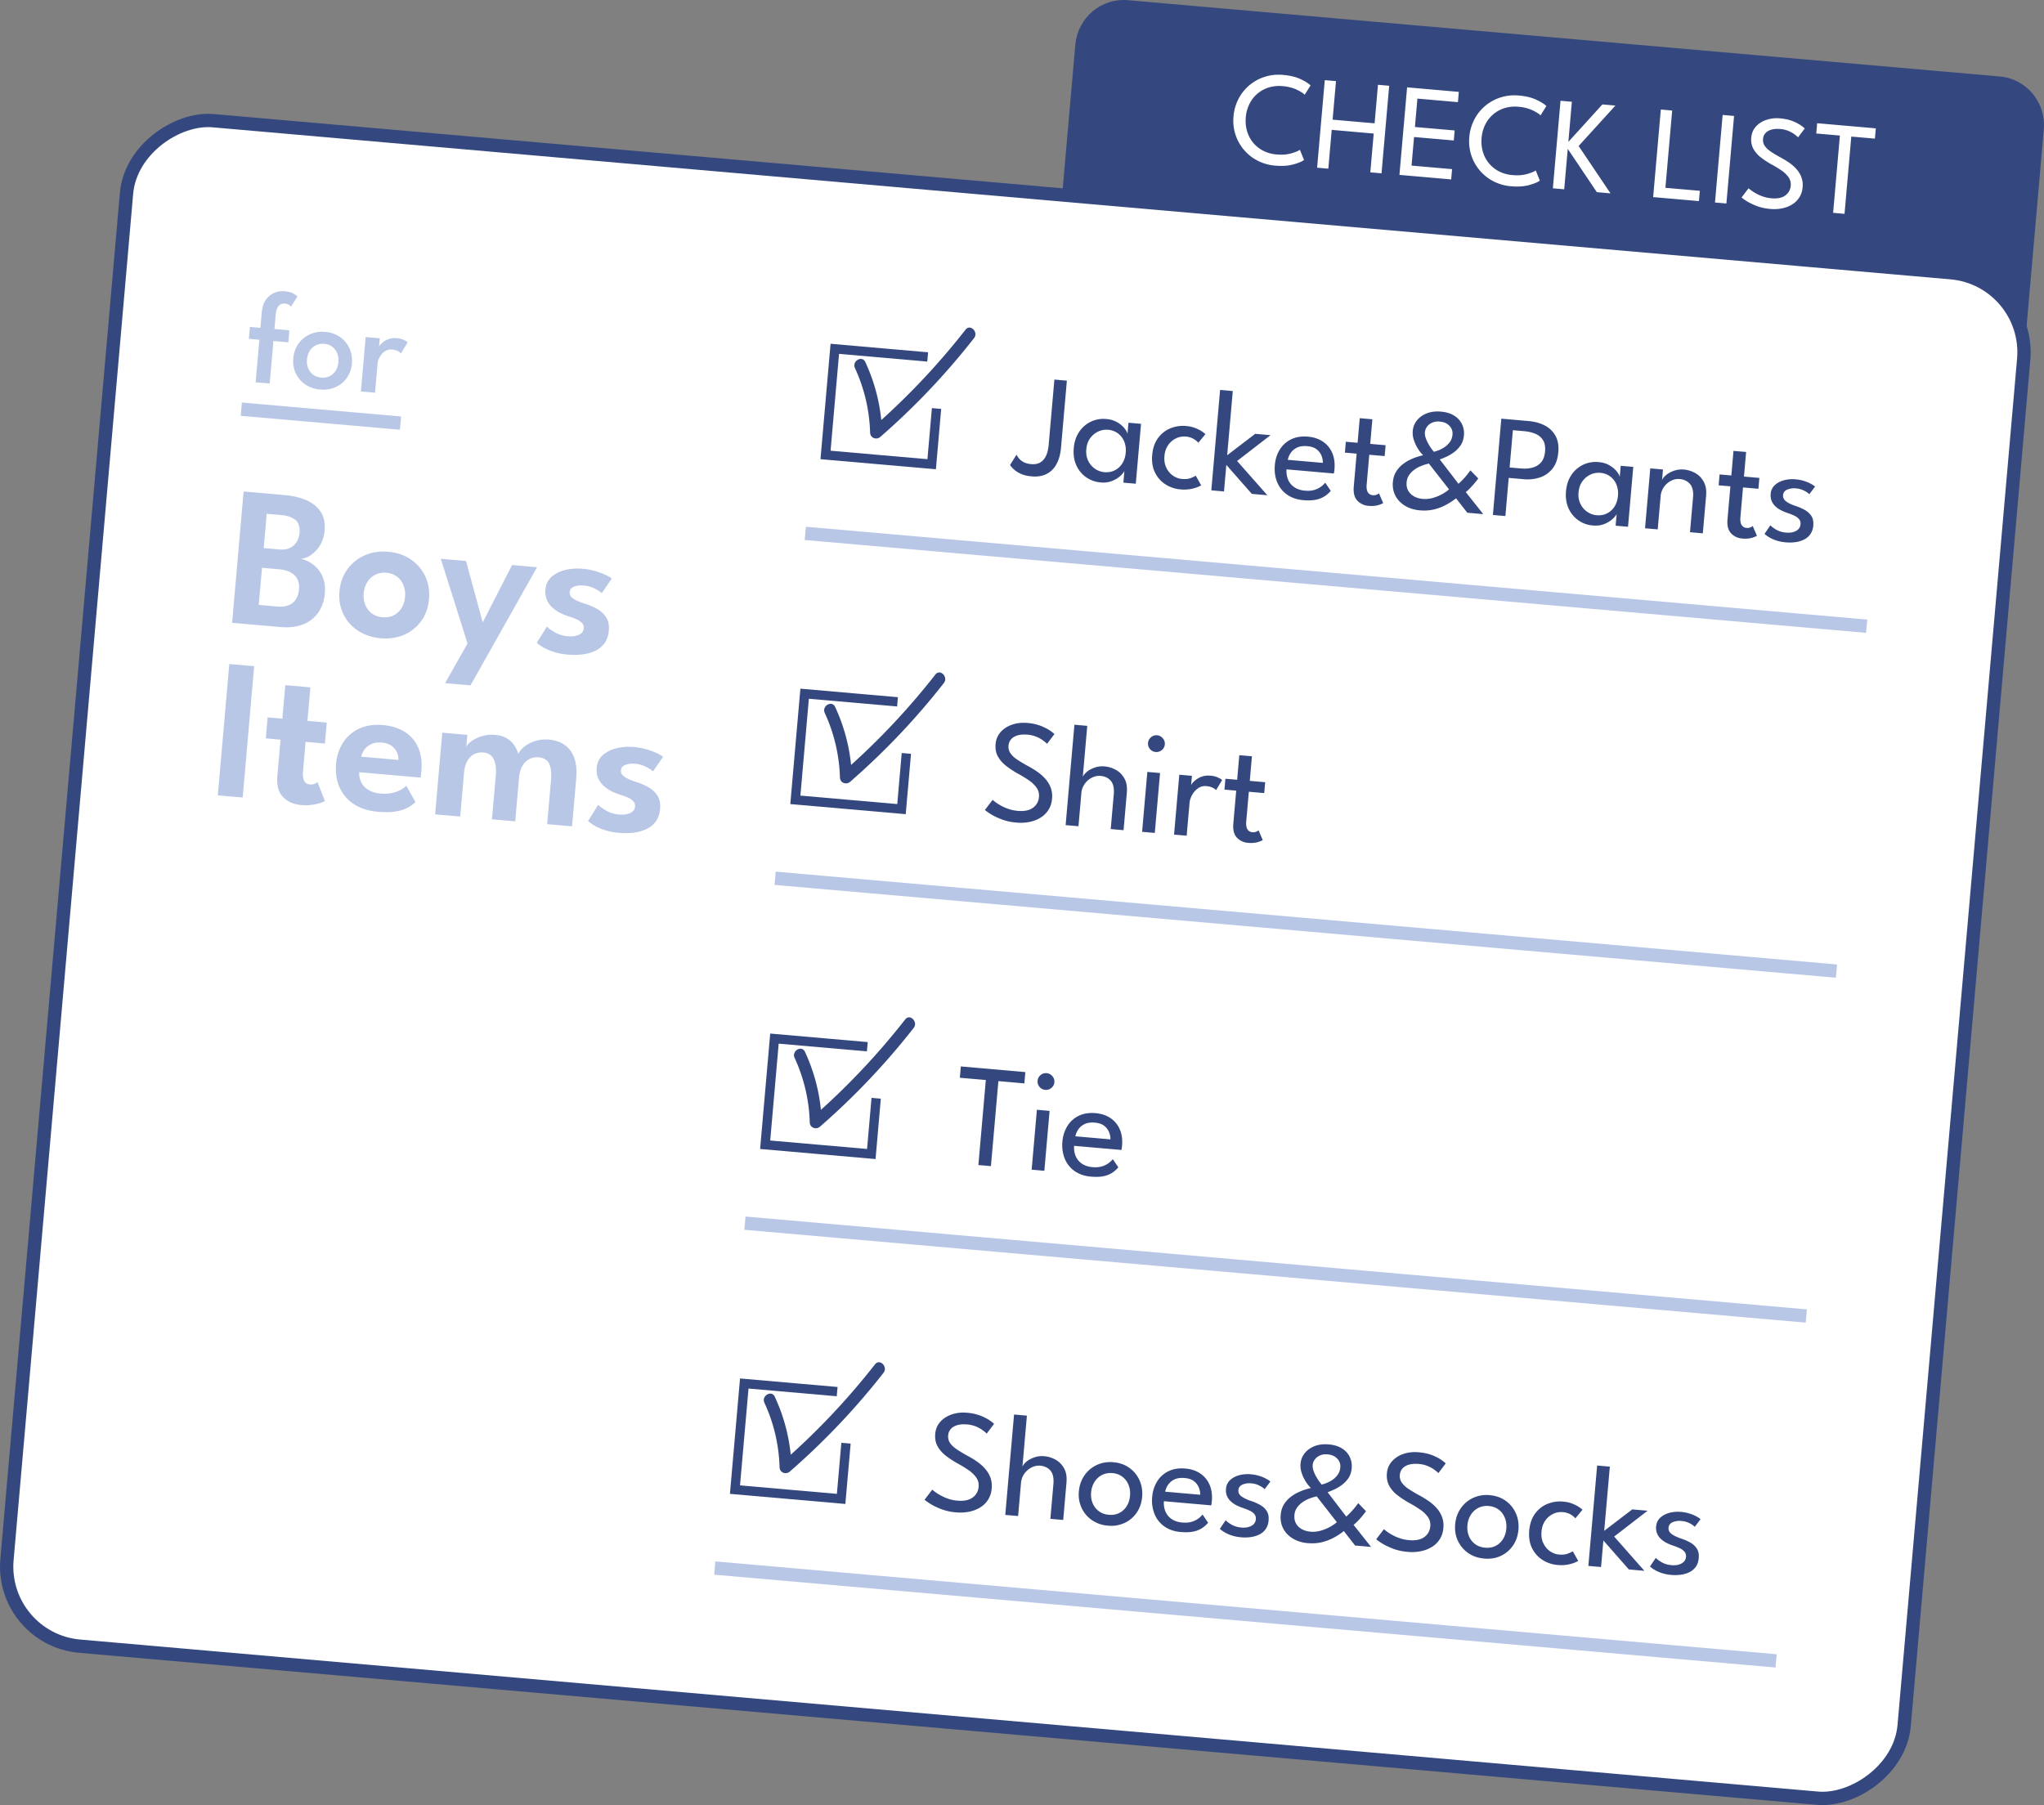<svg id="_レイヤー_2" xmlns="http://www.w3.org/2000/svg" viewBox="0 0 153.48 135.565"><rect x="0" y="0" width="153.48" height="135.565" fill="#808080" stroke="none"/><defs><style>.cls-1{fill:#fff}.cls-3{fill:#34487f}.cls-4{stroke-width:.7px}.cls-4,.cls-5{fill:none;stroke-miterlimit:10}.cls-4{stroke:#34487f}.cls-5{stroke:#b9c7e6}</style></defs><g id="_デザイン"><path class="cls-3" d="M84.686.014c-2.001-.175-3.766 1.324-3.943 3.348l-1.335 15.263 72.722 6.362 1.335-15.262c.177-2.024-1.3-3.808-3.3-3.982L84.685.013z"/><path class="cls-1" d="M95.86 11.6c.408.036.767.01 1.078-.077.31-.086.533-.177.669-.272l.31.765c-.162.12-.434.231-.816.335s-.832.133-1.35.088a3.493 3.493 0 01-1.327-.377 3.365 3.365 0 01-1.658-1.962 3.409 3.409 0 01-.145-1.358 3.47 3.47 0 01.377-1.317 3.345 3.345 0 011.974-1.657c.432-.138.89-.186 1.375-.143.518.045.956.152 1.315.32.358.17.606.326.744.472l-.438.7c-.116-.12-.32-.25-.61-.388a3.092 3.092 0 00-1.05-.26 2.692 2.692 0 00-1.037.1 2.39 2.39 0 00-1.45 1.234 2.741 2.741 0 00-.277 1.005c-.032.371 0 .72.097 1.045a2.389 2.389 0 001.214 1.469 2.7 2.7 0 001.005.278zm7.289-1.57l-3.153-.277-.255 2.914-.842-.074.576-6.574.841.073-.253 2.894 3.153.276.253-2.894.842.074-.575 6.575-.842-.074.255-2.914zm2.507-3.47l3.885.34-.068.771-3.043-.266-.186 2.132 2.983.26-.066.753-2.983-.26-.188 2.146 3.043.266-.067.772-3.885-.34.575-6.574zm7.911 6.589c.408.036.767.01 1.078-.076.31-.087.533-.177.669-.273l.31.765c-.162.12-.433.231-.816.335-.382.104-.832.133-1.35.088a3.493 3.493 0 01-1.327-.377 3.365 3.365 0 01-1.658-1.962 3.406 3.406 0 01-.145-1.358 3.47 3.47 0 01.377-1.317 3.347 3.347 0 011.974-1.657c.432-.138.89-.186 1.375-.143.518.045.956.152 1.315.32.358.17.606.327.744.472l-.438.7c-.116-.121-.32-.25-.61-.388a3.08 3.08 0 00-1.05-.26 2.693 2.693 0 00-1.037.1 2.407 2.407 0 00-1.451 1.234 2.731 2.731 0 00-.276 1.005c-.032.372 0 .72.097 1.045a2.381 2.381 0 001.214 1.469c.298.153.633.246 1.005.278zm4.969-2.185l2.394 3.557-1.026-.09-2.185-3.252-.266 3.038-.852-.075.576-6.575.851.075-.263 3.014 2.555-2.814.98.086-2.764 3.036zm6.172-2.738l.852.075-.508 5.803 2.585.226-.068.772-3.437-.3.576-6.576zm4.642.406l.857.076-.576 6.574-.856-.074.575-6.576zm4.309.258c.378.032.7.104.967.214s.474.22.624.331c.149.11.237.181.265.214l-.5.664a2.512 2.512 0 00-.248-.21c-.12-.093-.27-.18-.454-.26a1.991 1.991 0 00-.639-.155c-.375-.032-.678.018-.909.15a.737.737 0 00-.382.61c-.016.187.027.356.129.507s.253.294.452.428c.199.135.432.276.7.423.221.116.437.245.647.387.21.143.398.305.564.487s.295.387.383.615a1.7 1.7 0 01.096.771 1.665 1.665 0 01-.239.747c-.134.217-.312.394-.533.534s-.474.238-.756.298a3.087 3.087 0 01-.903.046 3.707 3.707 0 01-1.075-.245c-.315-.128-.567-.255-.755-.382s-.295-.205-.323-.234l.527-.692c.037.037.106.092.207.166.1.074.225.153.375.237s.321.157.513.223c.191.065.399.107.621.127.445.039.79-.031 1.038-.21a.974.974 0 00.41-.738.93.93 0 00-.165-.637 2.11 2.11 0 00-.542-.514 8.716 8.716 0 00-.768-.463 6.257 6.257 0 01-.782-.52 2.075 2.075 0 01-.55-.638 1.46 1.46 0 01-.154-.845c.028-.318.143-.591.345-.818a1.81 1.81 0 01.782-.503 2.48 2.48 0 011.032-.116zm4.494 1.29l-1.773-.155.067-.772 4.404.386-.068.772-1.773-.155-.508 5.803-.856-.076.507-5.802z"/><rect class="cls-1" x="18.739" y=".552" width="115" height="143" rx="6" ry="6" transform="rotate(-85 76.24 72.052)"/><rect x="18.739" y=".552" width="115" height="143" rx="6" ry="6" transform="rotate(-85 76.24 72.052)" stroke="#34487f" fill="none" stroke-miterlimit="10"/><path class="cls-3" d="M79.669 33.622c-.042.482-.154.89-.334 1.224-.18.334-.427.582-.741.744-.314.162-.692.224-1.134.185-.347-.03-.635-.103-.865-.219a1.94 1.94 0 01-.525-.363 1.4 1.4 0 01-.225-.276l.482-.77c.034.069.09.156.17.26s.194.2.345.287.345.14.582.161c.281.025.514-.02.7-.134.184-.115.327-.284.427-.507.1-.223.164-.486.19-.79l.431-4.92.937.083-.44 5.035zm4.684 2.624l.076-.877c-.037.089-.133.208-.287.356-.155.149-.36.277-.614.385a1.796 1.796 0 01-.874.12 2.21 2.21 0 01-1.106-.395 2.173 2.173 0 01-.733-.9c-.168-.374-.23-.8-.189-1.279s.178-.887.408-1.225a2.172 2.172 0 012.036-.963 1.934 1.934 0 011.371.706c.13.166.204.304.22.417l.074-.844.943.082-.394 4.498-.931-.08zm-2.784-2.507c-.029.325.018.613.14.862.121.25.29.45.508.6.216.15.455.236.714.258.277.024.532-.02.762-.132.231-.112.42-.283.57-.51a1.76 1.76 0 00.264-.819 1.752 1.752 0 00-.118-.852 1.426 1.426 0 00-.472-.605 1.408 1.408 0 00-.728-.265 1.441 1.441 0 00-.748.133c-.24.112-.442.28-.605.505-.163.225-.259.5-.287.825zm7.17 2.228c.284.025.519 0 .702-.076.183-.077.299-.133.346-.17l.406.726c-.04.03-.13.075-.274.134a2.782 2.782 0 01-1.277.173c-.413-.036-.788-.162-1.126-.378s-.6-.51-.787-.883c-.186-.373-.257-.815-.212-1.327.045-.515.191-.939.44-1.272.248-.334.557-.577.927-.728.37-.152.762-.21 1.175-.174.267.024.501.076.704.158.202.082.368.168.496.256.129.09.213.156.253.2l-.53.643a1.395 1.395 0 00-.964-.465 1.367 1.367 0 00-.7.13 1.5 1.5 0 00-.592.497 1.64 1.64 0 00-.289.836c-.029.332.017.624.139.876.121.251.287.45.497.595.21.146.432.229.666.25zm5.513-3.387l1.15.1-2.51 1.94 2.27 2.571-1.166-.102-1.913-2.176-.175 1.994-.953-.084.66-7.539.953.084-.422 4.821 2.106-1.61zm2.351 2.667c-.02.271.017.523.11.755.094.233.247.425.46.576.214.151.485.241.813.27.278.025.518.004.72-.06a1.644 1.644 0 00.802-.54l.415.615a1.903 1.903 0 01-1.14.67c-.255.05-.562.059-.92.028-.482-.042-.89-.183-1.224-.42-.335-.237-.581-.547-.739-.931s-.216-.813-.174-1.288c.038-.439.162-.826.372-1.162.21-.337.494-.593.854-.768.36-.175.78-.241 1.262-.199.442.039.818.165 1.13.378.31.213.541.496.693.848.151.351.206.761.165 1.229a4.082 4.082 0 01-.043.31l-3.556-.31zm2.725-.484c.01-.15-.019-.319-.085-.505a1.153 1.153 0 00-.357-.495c-.172-.144-.413-.23-.723-.256-.322-.028-.585.011-.792.118a1.186 1.186 0 00-.47.415 1.41 1.41 0 00-.203.492l2.63.23zm1.729-1.588l.882.077.162-1.847.948.083-.162 1.847 1.156.101-.071.816-1.156-.1-.195 2.224c-.023.263.007.46.089.593a.448.448 0 00.359.218.577.577 0 00.33-.048.761.761 0 00.146-.092l.317.735a1.723 1.723 0 01-.563.193 2.043 2.043 0 01-.532.014 1.263 1.263 0 01-.851-.397c-.217-.235-.305-.583-.265-1.047l.217-2.477-.882-.077.071-.816zm3.534 3.02c.026-.297.106-.552.239-.77a2.06 2.06 0 01.484-.547c.19-.15.386-.271.59-.365a4.07 4.07 0 01.562-.219c.172-.051.303-.087.394-.11a1.89 1.89 0 01-.234-.26 2.917 2.917 0 01-.49-.97 1.642 1.642 0 01-.055-.593c.026-.3.132-.565.318-.795.185-.23.433-.406.741-.526s.66-.163 1.055-.128c.398.034.73.135.995.302a1.534 1.534 0 01.731 1.494c-.027.3-.115.555-.266.766s-.328.386-.53.525c-.201.14-.396.249-.583.33a7.14 7.14 0 01-.43.175l1.403 1.829a6.064 6.064 0 00.895-1.01l.587.604c-.055.084-.136.19-.243.321-.108.13-.224.261-.35.392-.125.13-.239.235-.342.315l1.313 1.655-1.2-.105-.843-1.084a5.003 5.003 0 01-.719.475c-.272.151-.575.27-.908.354-.333.085-.7.11-1.097.075-.413-.035-.778-.147-1.094-.335s-.558-.435-.725-.743a1.828 1.828 0 01-.198-1.052zm2.7-1.382c-.06.013-.154.039-.28.075s-.266.09-.417.157a2.18 2.18 0 00-.437.263c-.14.107-.26.234-.36.382a1.09 1.09 0 00-.175.523c-.022.252.02.469.126.649s.253.32.443.422c.19.102.4.162.63.182a2.11 2.11 0 00.777-.075c.255-.074.487-.169.698-.286.211-.119.38-.236.509-.354l-1.514-1.938zm.822-3.152c-.22-.02-.411.008-.576.082s-.293.175-.385.303a.811.811 0 00-.157.406c-.014.15.01.307.072.473.06.165.135.322.223.47a3.868 3.868 0 00.376.535c.079-.019.192-.055.338-.109.146-.053.297-.13.45-.231.155-.1.29-.23.407-.387.117-.157.185-.347.205-.57a.813.813 0 00-.23-.653c-.175-.186-.416-.293-.723-.319zm4.618-.22l2.05.18c.452.04.854.149 1.204.328.35.18.62.437.808.77.188.333.26.75.216 1.255-.044.5-.188.906-.432 1.215a2 2 0 01-.933.662 2.98 2.98 0 01-1.246.136l-1.112-.097-.25 2.865-.938-.082.633-7.232zm.623 3.665l.855.075c.31.027.597.007.859-.063s.478-.201.647-.396.27-.468.301-.818c.031-.355-.02-.637-.155-.85-.134-.212-.324-.371-.571-.475s-.525-.17-.836-.198l-.855-.074-.245 2.8zm7.96 4.374l.077-.876c-.038.088-.133.207-.288.355-.155.148-.36.276-.614.385s-.545.148-.874.12a2.167 2.167 0 01-1.839-1.296c-.167-.373-.23-.8-.188-1.277.042-.48.178-.888.408-1.227a2.19 2.19 0 01.878-.762 2.2 2.2 0 011.158-.2c.325.028.602.112.83.25.23.138.41.29.54.455s.205.305.22.417l.075-.844.942.083-.394 4.498-.93-.082zm-2.784-2.507c-.029.325.018.612.14.862.121.25.29.45.508.6.217.149.455.235.714.258.278.024.532-.02.763-.132.23-.113.42-.283.569-.51s.237-.502.265-.82a1.755 1.755 0 00-.119-.852 1.435 1.435 0 00-.472-.605 1.413 1.413 0 00-.727-.264 1.446 1.446 0 00-.749.133c-.24.111-.441.28-.604.504-.164.226-.26.5-.288.826zm7.912-1.71c.296.026.578.113.847.262s.481.365.638.65c.158.284.218.641.18 1.072l-.246 2.806-.964-.085.23-2.619c.038-.446-.038-.779-.228-1-.19-.22-.45-.345-.779-.374a1.179 1.179 0 00-.638.129c-.21.105-.388.258-.534.461a1.39 1.39 0 00-.255.71l-.218 2.481-.953-.083.394-4.498.953.083-.07.8c.044-.121.145-.249.304-.382s.356-.241.591-.323c.236-.083.485-.113.748-.09zm2.678.367l.883.077.161-1.846.948.083-.161 1.846 1.156.102-.072.816-1.156-.102-.194 2.225c-.023.263.006.461.089.593a.447.447 0 00.359.22.577.577 0 00.33-.05.826.826 0 00.146-.091l.316.734a1.748 1.748 0 01-.563.193 2.04 2.04 0 01-.531.015c-.351-.03-.635-.164-.852-.398s-.305-.583-.264-1.047l.216-2.477-.882-.077.072-.816zm5.71.367a2.971 2.971 0 011.16.344c.142.079.242.147.3.203l-.431.57a1.56 1.56 0 00-.375-.257 1.595 1.595 0 00-.625-.178 1.315 1.315 0 00-.665.093.479.479 0 00-.307.413c-.016.189.063.348.238.476.174.127.414.241.718.341.243.08.469.18.678.297.208.118.373.269.493.455.12.184.167.422.142.71a1.296 1.296 0 01-.223.657c-.126.175-.287.31-.483.405a2.117 2.117 0 01-.646.19c-.234.03-.47.035-.708.014-.278-.024-.525-.074-.743-.15s-.4-.16-.544-.252-.25-.17-.313-.234l.437-.647c.087.1.235.21.443.332.208.121.451.194.729.218.307.027.56-.016.762-.129.201-.113.311-.274.33-.482a.523.523 0 00-.104-.39.99.99 0 00-.347-.263 4.12 4.12 0 00-.491-.197 3.541 3.541 0 01-.498-.204 1.903 1.903 0 01-.433-.294 1.167 1.167 0 01-.292-.412 1.131 1.131 0 01-.074-.545.973.973 0 01.305-.644c.18-.17.408-.292.683-.368.275-.075.57-.1.884-.072z"/><path class="cls-4" d="M70.323 30.679l-.366 4.184-7.97-.697.697-7.97 6.974.61"/><path class="cls-3" d="M64.197 27.643a12.4 12.4 0 011.138 4.847c.012.406.476.573.769.319a53.671 53.671 0 007.035-7.416c.352-.45-.28-1.092-.637-.636a53.67 53.67 0 01-7.035 7.415l.768.318a13.519 13.519 0 00-1.261-5.302c-.243-.525-1.02-.068-.777.455z"/><path class="cls-5" d="M60.468 40.056l79.695 6.972"/><path class="cls-3" d="M77.132 54.293a3.63 3.63 0 011.064.237c.293.121.522.242.686.364.164.12.261.199.291.235l-.55.73a3.005 3.005 0 00-.272-.23 2.362 2.362 0 00-.5-.287 2.208 2.208 0 00-.703-.17c-.412-.036-.745.019-1 .164a.811.811 0 00-.42.673c-.018.204.03.39.142.556a1.8 1.8 0 00.497.471c.219.149.476.303.77.465.244.128.48.27.712.427.23.156.438.335.62.535.184.2.324.426.422.677.098.251.133.534.105.848a1.83 1.83 0 01-.262.822 1.838 1.838 0 01-.587.586c-.243.154-.52.263-.832.328a3.39 3.39 0 01-.993.05 4.08 4.08 0 01-1.182-.268c-.347-.14-.624-.28-.83-.42s-.326-.226-.356-.258l.58-.76c.04.04.116.1.227.182s.248.168.413.26c.165.092.353.173.564.245.21.072.439.119.683.14.49.043.87-.035 1.141-.232a1.07 1.07 0 00.452-.81 1.022 1.022 0 00-.181-.7 2.325 2.325 0 00-.597-.567 9.592 9.592 0 00-.844-.51c-.316-.178-.603-.368-.86-.572s-.46-.436-.605-.701c-.144-.265-.2-.574-.17-.929.03-.35.158-.65.38-.9.222-.249.509-.433.86-.554.35-.12.729-.162 1.135-.127zm5.815 3.264c.296.026.578.113.846.262.269.148.482.365.64.65.157.283.216.641.179 1.072l-.246 2.805-.964-.084.23-2.619c.038-.446-.035-.779-.22-.999-.185-.22-.442-.345-.77-.374-.22-.019-.435.023-.647.128s-.392.259-.54.461a1.376 1.376 0 00-.258.709l-.217 2.482-.964-.085.66-7.539.964.085-.336 3.84c.043-.12.144-.248.301-.381.157-.134.353-.242.589-.324.235-.083.486-.112.753-.089zm2.811 4.911l.393-4.498.954.083-.394 4.498-.953-.083zm1.016-5.995a.604.604 0 01-.425-.223.602.602 0 01-.145-.457.613.613 0 01.222-.427.6.6 0 01.458-.148.6.6 0 01.307.115c.091.067.162.15.213.248s.07.206.06.323a.6.6 0 01-.225.425.62.62 0 01-.465.144zm2.331 6.287l-.948-.082.394-4.498.948.083-.068.778-.027-.003c.026-.093.104-.206.233-.338a1.66 1.66 0 01.516-.342c.214-.095.464-.13.75-.105.207.018.388.062.542.133.154.07.262.136.323.197l-.458.754a.868.868 0 00-.255-.18 1.26 1.26 0 00-.47-.12.913.913 0 00-.638.17 1.483 1.483 0 00-.44.505c-.108.203-.17.393-.185.572l-.217 2.477zm2.909-4.277l.882.077.161-1.847.948.083-.161 1.847 1.156.101-.072.816-1.156-.101-.194 2.225c-.023.263.006.46.089.593a.447.447 0 00.359.219.577.577 0 00.33-.049.788.788 0 00.146-.092l.316.735a1.75 1.75 0 01-.563.193 2.04 2.04 0 01-.531.014 1.264 1.264 0 01-.852-.397c-.217-.234-.305-.584-.264-1.047l.216-2.477-.882-.077.072-.816z"/><path class="cls-4" d="M68.057 56.58l-.366 4.184-7.97-.697.697-7.97 6.974.61"/><path class="cls-3" d="M61.93 53.544a12.4 12.4 0 011.14 4.847c.011.406.475.573.767.319a53.671 53.671 0 007.036-7.415c.352-.452-.28-1.093-.637-.637a53.67 53.67 0 01-7.035 7.415l.768.318a13.519 13.519 0 00-1.261-5.301c-.243-.526-1.02-.069-.777.454z"/><path class="cls-5" d="M58.202 65.957l79.695 6.972"/><path class="cls-3" d="M74.024 81.108l-1.95-.17.073-.85 4.844.425-.074.849-1.95-.171-.56 6.383-.942-.082.559-6.384zm3.441 6.733l.393-4.498.954.084-.394 4.498-.953-.084zm1.016-5.995a.601.601 0 01-.425-.222.602.602 0 01-.145-.457.614.614 0 01.222-.428.6.6 0 01.457-.147.6.6 0 01.308.115c.092.067.163.15.213.248.05.098.07.206.06.322a.6.6 0 01-.225.425.617.617 0 01-.465.144zm2.172 4.204c-.02.27.016.523.11.755.094.233.247.425.46.576.214.151.484.242.813.27.278.024.518.004.72-.061a1.63 1.63 0 00.801-.54l.416.616a1.998 1.998 0 01-.481.421 1.89 1.89 0 01-.66.249c-.255.05-.56.059-.919.027-.482-.042-.89-.182-1.225-.419a2.096 2.096 0 01-.738-.93 2.722 2.722 0 01-.174-1.29 2.58 2.58 0 01.372-1.161c.21-.337.494-.593.854-.768.36-.175.78-.24 1.262-.199.442.04.818.165 1.13.378.31.213.541.496.692.847.152.352.207.762.166 1.23a3.84 3.84 0 01-.044.31l-3.555-.31zm2.725-.485c.01-.15-.019-.318-.086-.504a1.152 1.152 0 00-.356-.495c-.172-.144-.413-.23-.723-.256-.322-.029-.586.01-.792.118a1.186 1.186 0 00-.47.414c-.106.17-.174.334-.203.493l2.63.23z"/><path class="cls-4" d="M65.79 82.481l-.365 4.184-7.97-.697.697-7.97 6.974.61"/><path class="cls-3" d="M59.665 79.445a12.4 12.4 0 011.138 4.847c.012.406.476.573.768.319a53.671 53.671 0 007.036-7.415c.352-.452-.28-1.093-.637-.637a53.67 53.67 0 01-7.035 7.415l.768.318a13.519 13.519 0 00-1.261-5.301c-.243-.526-1.02-.069-.777.454z"/><path class="cls-5" d="M55.936 91.858l79.695 6.972"/><path class="cls-3" d="M72.6 106.095a3.63 3.63 0 011.064.237c.293.121.521.243.686.363.164.121.26.2.291.236l-.55.73a2.994 2.994 0 00-.272-.23 2.382 2.382 0 00-.5-.287 2.222 2.222 0 00-.703-.17c-.412-.036-.746.02-1 .164a.811.811 0 00-.42.673c-.018.205.03.39.142.556.112.166.278.323.497.471s.476.304.77.466c.244.128.48.27.712.426.23.157.438.334.621.535s.323.425.421.677c.098.251.133.535.105.848a1.83 1.83 0 01-.262.822 1.831 1.831 0 01-.587.586c-.243.154-.52.263-.832.328s-.642.082-.993.051a4.079 4.079 0 01-1.182-.269c-.347-.141-.624-.28-.83-.42s-.326-.226-.356-.258l.58-.76c.04.04.116.1.227.182a3.759 3.759 0 00.977.505c.21.072.439.119.683.14.49.043.87-.034 1.141-.232.272-.196.422-.467.452-.81a1.024 1.024 0 00-.181-.7 2.316 2.316 0 00-.597-.566 9.574 9.574 0 00-.844-.51c-.316-.179-.603-.37-.86-.572s-.46-.437-.605-.702c-.144-.265-.2-.575-.17-.929.03-.35.157-.65.38-.9.222-.249.509-.433.86-.554a2.73 2.73 0 011.134-.127zm5.815 3.265a2.1 2.1 0 01.846.261c.269.149.482.365.64.65s.216.641.179 1.072l-.246 2.805-.964-.084.229-2.619c.039-.446-.034-.778-.219-.999-.185-.22-.442-.345-.77-.374-.22-.02-.435.024-.647.129s-.391.258-.54.46a1.379 1.379 0 00-.258.71l-.217 2.481-.964-.084.66-7.54.964.085-.336 3.84c.043-.12.144-.248.3-.382.158-.133.354-.24.59-.323.235-.083.486-.112.753-.089zm4.777 5.215a2.428 2.428 0 01-1.208-.42c-.342-.24-.6-.548-.772-.921a2.39 2.39 0 01-.202-1.235c.04-.45.177-.846.414-1.19.236-.343.543-.605.921-.786a2.4 2.4 0 011.264-.21c.46.04.859.182 1.197.425s.59.554.76.934c.169.379.234.793.195 1.242-.04.45-.175.844-.407 1.182a2.247 2.247 0 01-.91.774 2.386 2.386 0 01-1.252.205zm.072-.817c.292.026.553-.02.782-.136.229-.116.414-.286.555-.511s.225-.486.25-.782c.027-.296-.01-.567-.11-.815s-.253-.451-.458-.609a1.39 1.39 0 00-.746-.275 1.419 1.419 0 00-.79.14 1.44 1.44 0 00-.562.52c-.143.227-.228.488-.254.784s.012.567.114.813c.102.246.256.447.464.6.207.156.459.245.755.271zm4.13-1.018c-.02.27.017.522.11.754.094.234.248.425.46.576.214.152.485.242.814.27.277.025.518.004.72-.06a1.644 1.644 0 00.8-.54l.416.615a2.023 2.023 0 01-.481.422 1.89 1.89 0 01-.66.248c-.254.05-.56.059-.918.028-.482-.042-.89-.182-1.225-.42a2.095 2.095 0 01-.738-.93 2.717 2.717 0 01-.175-1.289 2.58 2.58 0 01.372-1.162 2.04 2.04 0 01.854-.768c.36-.174.78-.24 1.263-.198.441.038.818.164 1.129.378.31.212.542.495.693.847s.207.761.166 1.23a4.02 4.02 0 01-.044.31l-3.556-.312zm2.726-.485a1.28 1.28 0 00-.086-.505 1.152 1.152 0 00-.357-.495c-.172-.144-.412-.23-.723-.256-.321-.028-.585.011-.791.118a1.187 1.187 0 00-.47.415 1.38 1.38 0 00-.203.492l2.63.23zm3.811-1.538a2.969 2.969 0 011.16.344c.142.079.242.146.3.203l-.431.57a1.564 1.564 0 00-.375-.257 1.587 1.587 0 00-.625-.179 1.322 1.322 0 00-.665.094c-.188.085-.29.222-.307.412-.017.19.062.349.237.476a2.6 2.6 0 00.718.342c.244.08.47.18.678.297.209.117.373.269.493.454s.168.423.142.71c-.022.264-.097.483-.223.658s-.286.31-.482.405c-.196.095-.412.157-.646.189s-.47.036-.708.015a3.066 3.066 0 01-.744-.15 2.634 2.634 0 01-.543-.252 1.864 1.864 0 01-.314-.235l.438-.646c.087.1.234.21.443.331.208.122.451.194.729.219.307.026.56-.017.762-.13a.596.596 0 00.33-.482c.013-.157-.022-.287-.105-.39s-.199-.19-.347-.262a4.039 4.039 0 00-.49-.197 3.587 3.587 0 01-.499-.204 1.905 1.905 0 01-.432-.295 1.159 1.159 0 01-.293-.412 1.13 1.13 0 01-.074-.544.97.97 0 01.305-.645c.18-.17.409-.292.684-.368.275-.075.57-.099.884-.071zm2.235 3.039c.026-.297.106-.553.239-.77a2.07 2.07 0 01.484-.548c.19-.148.386-.27.59-.365.203-.094.39-.167.562-.218.172-.051.303-.087.394-.11a1.95 1.95 0 01-.234-.26 2.97 2.97 0 01-.275-.43 2.699 2.699 0 01-.215-.54 1.64 1.64 0 01-.056-.593c.027-.3.133-.565.318-.795s.434-.406.742-.526c.309-.12.66-.163 1.055-.128.398.034.73.135.995.301.265.167.46.38.584.64a1.6 1.6 0 01.146.855c-.026.3-.114.554-.265.766a2.147 2.147 0 01-.53.525 3.41 3.41 0 01-.583.33c-.188.081-.33.14-.43.175l1.403 1.829a6.118 6.118 0 00.895-1.01l.587.604a6.602 6.602 0 01-.592.712c-.126.132-.24.237-.343.316l1.313 1.655-1.2-.105-.844-1.085a4.922 4.922 0 01-.718.476c-.272.151-.575.27-.908.354-.334.085-.7.11-1.097.075a2.555 2.555 0 01-1.095-.335c-.316-.189-.558-.436-.724-.743s-.232-.658-.198-1.052zm2.7-1.382a4.58 4.58 0 00-.28.075 3.27 3.27 0 00-.417.156 2.18 2.18 0 00-.437.263 1.66 1.66 0 00-.36.383 1.096 1.096 0 00-.175.523c-.022.252.02.468.125.649.106.18.254.32.444.422.19.101.4.162.63.182a2.1 2.1 0 00.776-.076 3.3 3.3 0 00.7-.286c.21-.118.38-.235.508-.353l-1.515-1.938zm.822-3.152c-.22-.02-.412.007-.576.082s-.293.175-.386.303a.808.808 0 00-.157.406c-.013.15.011.307.072.472.061.166.136.323.224.47a3.868 3.868 0 00.376.535 3.01 3.01 0 00.338-.108c.146-.054.296-.13.45-.231.155-.1.29-.23.407-.387.117-.157.185-.347.205-.57a.812.812 0 00-.23-.652c-.176-.187-.417-.293-.723-.32zm6.827-.159c.416.036.77.115 1.064.236.293.122.521.243.686.364.164.121.261.2.291.235l-.55.73a2.86 2.86 0 00-.272-.23 2.376 2.376 0 00-.5-.287 2.184 2.184 0 00-.703-.17c-.412-.035-.746.02-1 .164a.81.81 0 00-.42.673c-.018.204.03.39.142.556a1.8 1.8 0 00.497.472c.219.148.476.303.771.464.243.129.48.271.71.427.232.157.439.335.622.535s.323.426.421.677c.098.252.133.535.105.849-.027.31-.114.584-.262.822a1.83 1.83 0 01-.587.586c-.244.153-.52.263-.832.327a3.39 3.39 0 01-.993.051c-.442-.038-.836-.128-1.182-.269s-.624-.28-.83-.42a3.523 3.523 0 01-.356-.257l.58-.761c.04.04.116.101.227.183a3.526 3.526 0 00.977.504c.21.073.439.119.683.14.49.043.87-.034 1.141-.231a1.07 1.07 0 00.452-.81 1.022 1.022 0 00-.181-.701 2.325 2.325 0 00-.597-.566 9.474 9.474 0 00-.844-.51 6.839 6.839 0 01-.86-.572 2.271 2.271 0 01-.605-.702c-.144-.264-.2-.574-.17-.928.03-.351.157-.65.38-.9a1.99 1.99 0 01.86-.555c.35-.12.729-.162 1.135-.126zm4.932 7.984c-.464-.04-.866-.18-1.208-.42s-.599-.547-.772-.92c-.174-.375-.24-.787-.201-1.236s.176-.846.413-1.19.543-.605.922-.786a2.4 2.4 0 011.263-.21c.46.041.86.183 1.197.425.337.244.59.555.76.934.17.379.234.794.195 1.243s-.175.843-.407 1.181c-.232.339-.535.597-.91.774s-.791.245-1.252.205zm.072-.817c.292.026.553-.02.782-.135.229-.116.414-.287.555-.512.141-.225.225-.485.25-.781s-.01-.569-.11-.816c-.1-.248-.252-.45-.457-.61a1.397 1.397 0 00-.746-.274 1.42 1.42 0 00-.791.14c-.232.12-.419.293-.562.52a1.725 1.725 0 00-.253.784c-.026.296.012.567.113.813.102.246.257.447.464.601s.459.245.755.27zm5.531.512c.285.025.52 0 .703-.076.183-.077.298-.133.345-.169l.406.726c-.04.03-.13.074-.273.133a2.763 2.763 0 01-1.277.172 2.464 2.464 0 01-1.126-.377 2.167 2.167 0 01-.787-.883c-.187-.373-.258-.815-.213-1.327.045-.515.192-.939.44-1.273s.558-.576.928-.728c.37-.15.762-.209 1.174-.172.267.023.502.075.704.158.203.082.368.167.497.256.128.089.213.154.253.198l-.531.644a1.393 1.393 0 00-.964-.466 1.363 1.363 0 00-.699.13c-.232.107-.43.273-.593.498-.163.224-.26.503-.288.835-.03.333.017.625.138.876.122.252.288.451.498.596.21.146.432.229.665.25zm5.514-3.388l1.15.101-2.51 1.939 2.27 2.573-1.167-.103-1.913-2.177-.174 1.995-.954-.083.66-7.54.953.084-.422 4.821 2.107-1.61zm3.666.188a3.008 3.008 0 011.16.344c.142.08.242.147.3.204l-.431.57a1.565 1.565 0 00-.376-.257 1.587 1.587 0 00-.624-.179 1.322 1.322 0 00-.666.093c-.187.085-.29.223-.306.412-.017.19.062.35.237.477s.414.241.718.342c.243.08.47.18.678.296.209.118.373.27.493.455s.168.422.142.71c-.023.264-.097.483-.223.658s-.286.31-.483.404a2.09 2.09 0 01-.645.19c-.235.03-.471.036-.708.015a3.043 3.043 0 01-.744-.151 2.61 2.61 0 01-.544-.251 1.864 1.864 0 01-.313-.235l.437-.646c.087.1.235.21.444.331s.45.194.729.218c.306.027.56-.016.762-.129.2-.113.31-.273.329-.481a.526.526 0 00-.104-.391.996.996 0 00-.347-.262 4.204 4.204 0 00-.49-.197 3.586 3.586 0 01-.499-.204 1.907 1.907 0 01-.433-.295 1.155 1.155 0 01-.292-.412 1.129 1.129 0 01-.074-.545c.023-.259.125-.474.305-.644s.408-.293.684-.368c.275-.075.57-.099.884-.071z"/><path class="cls-4" d="M63.525 108.382l-.367 4.184-7.97-.697.698-7.97 6.974.61"/><path class="cls-3" d="M57.399 105.346a12.4 12.4 0 011.138 4.848c.012.405.476.572.768.318a53.671 53.671 0 007.036-7.415c.352-.452-.28-1.093-.637-.637a53.67 53.67 0 01-7.035 7.415l.768.319a13.519 13.519 0 00-1.261-5.302c-.243-.525-1.02-.069-.777.454z"/><path class="cls-5" d="M53.67 117.759l79.695 6.972"/><path d="M18.292 36.911l3.138.275a5.175 5.175 0 011.527.359c.465.191.83.475 1.096.849.266.375.373.863.32 1.466a2.465 2.465 0 01-.327 1.063 2.344 2.344 0 01-.658.729 1.71 1.71 0 01-.788.319c.222.044.445.132.67.262.224.13.427.3.61.512.182.212.32.47.417.775.097.304.128.653.093 1.047-.048.548-.209 1.021-.482 1.422a2.46 2.46 0 01-1.132.895c-.482.196-1.064.264-1.746.204l-3.601-.315.863-9.862zm1.137 8.517l1.352.118c.378.033.687-.003.924-.108a1.11 1.11 0 00.534-.465c.118-.205.19-.445.213-.72.039-.437-.071-.786-.33-1.044-.258-.259-.644-.41-1.157-.456l-1.292-.112-.244 2.787zm.373-4.267l1.188.104c.309.027.57-.012.782-.116.212-.104.38-.255.502-.453a1.47 1.47 0 00.216-.662c.041-.469-.066-.802-.322-1-.257-.198-.616-.317-1.08-.358l-1.06-.093-.226 2.578zm8.781 6.769c-.653-.057-1.222-.248-1.708-.571a3.103 3.103 0 01-1.099-1.252c-.246-.51-.342-1.078-.288-1.7.055-.623.248-1.167.58-1.632a3.17 3.17 0 011.3-1.061c.536-.241 1.13-.334 1.783-.277.658.058 1.225.252 1.703.582.478.33.838.753 1.079 1.27.24.514.334 1.083.28 1.706-.055.623-.245 1.164-.572 1.625s-.753.809-1.28 1.044c-.528.234-1.12.323-1.778.266zm.138-1.576c.314.027.593-.02.837-.142.244-.122.44-.303.59-.543.148-.24.237-.52.265-.839a1.9 1.9 0 00-.116-.876 1.485 1.485 0 00-.485-.648c-.219-.167-.485-.265-.8-.292s-.592.022-.836.149a1.51 1.51 0 00-.595.553 1.871 1.871 0 00-.27.843c-.027.318.013.61.12.872.108.263.271.475.49.638.22.162.486.257.8.285zm7.525.386l2.206-4.308 1.875.164-5 8.875-1.905-.166 1.684-2.985-2.01-6.357 1.897.166 1.253 4.612zm7.489-4.027a5.12 5.12 0 011.79.488c.21.104.347.188.411.254l-.75 1.087c-.093-.089-.262-.199-.51-.331a2.166 2.166 0 00-.84-.24 1.6 1.6 0 00-.73.084c-.203.08-.313.217-.33.411s.074.358.273.491.482.258.848.375c.308.092.609.218.901.376.292.16.527.37.705.634s.248.6.213 1.01c-.035.402-.15.73-.346.981s-.441.442-.739.572-.618.212-.963.247a5.37 5.37 0 01-1.017.009 4.773 4.773 0 01-1.132-.224 3.945 3.945 0 01-.786-.354 2.565 2.565 0 01-.428-.312l.761-1.214c.12.126.322.27.606.433.284.163.598.26.942.29.359.032.647-.006.864-.113.218-.106.336-.264.354-.474a.506.506 0 00-.116-.39 1.17 1.17 0 00-.39-.279 4.502 4.502 0 00-.597-.225 4.215 4.215 0 01-.64-.256 2.66 2.66 0 01-.598-.402 1.683 1.683 0 01-.423-.582 1.603 1.603 0 01-.111-.797c.034-.388.187-.703.459-.943s.613-.41 1.023-.512c.41-.102.843-.133 1.296-.094zm-26.517 7.154l1.868.163-.863 9.862-1.868-.163.863-9.862zm2.879 4.008l1.106.097.22-2.518 1.883.165-.22 2.518 1.45.127-.139 1.576-1.45-.127-.193 2.22c-.026.293.001.525.082.695.08.17.223.265.427.282a.712.712 0 00.39-.06.915.915 0 00.19-.115l.553 1.419c-.032.027-.133.071-.301.132a3.568 3.568 0 01-1.494.17c-.563-.05-1.015-.253-1.355-.612-.34-.358-.48-.881-.42-1.568l.239-2.727-1.106-.097.138-1.577zm6.875 4.118c-.01.28.043.535.159.766.115.231.295.42.541.567s.55.236.914.269c.319.028.605.012.859-.046.253-.058.47-.137.653-.237.182-.1.317-.203.407-.31l.69 1.227c-.16.167-.36.314-.603.44a2.908 2.908 0 01-.908.275c-.364.056-.812.06-1.345.014-.673-.06-1.251-.243-1.736-.55a2.89 2.89 0 01-1.092-1.248c-.243-.523-.334-1.128-.274-1.816a3.392 3.392 0 01.526-1.584 2.842 2.842 0 011.213-1.042c.51-.237 1.106-.324 1.789-.265.642.056 1.188.228 1.637.516a2.6 2.6 0 011 1.175c.218.496.297 1.085.237 1.768-.003.04-.012.122-.025.246a1.27 1.27 0 01-.04.237l-4.602-.402zm2.95-.924a1.268 1.268 0 00-.493-1.038c-.186-.146-.438-.233-.757-.261-.324-.029-.594.012-.812.12s-.386.25-.504.42a1.4 1.4 0 00-.23.514l2.795.245zm11.298-1.526c.458.04.849.172 1.173.396.324.224.565.545.721.963.157.418.208.94.153 1.568l-.314 3.586-1.868-.163.287-3.28c.046-.518.005-.928-.121-1.23-.127-.303-.402-.472-.826-.51a1.204 1.204 0 00-.674.133 1.32 1.32 0 00-.523.516c-.138.233-.223.527-.254.88l-.287 3.28-1.748-.152.287-3.28c.045-.518-.007-.93-.156-1.233-.149-.305-.413-.473-.791-.506a1.213 1.213 0 00-.678.129 1.254 1.254 0 00-.51.508c-.134.232-.217.53-.249.893l-.287 3.28-1.882-.164.536-6.135 1.883.165-.078.896c.068-.148.208-.297.419-.444a2.69 2.69 0 01.773-.358c.304-.091.625-.122.964-.093.368.033.67.122.903.268.233.146.417.32.552.526s.233.416.295.632c.087-.188.24-.37.462-.547a2.54 2.54 0 01.812-.419c.32-.102.662-.137 1.025-.105zm6.365.557c.369.032.707.095 1.015.19.308.095.566.194.776.297.209.104.346.189.41.255l-.75 1.086c-.093-.088-.262-.199-.51-.33a2.175 2.175 0 00-.84-.24 1.6 1.6 0 00-.73.083c-.203.08-.313.217-.33.412s.074.357.273.49.482.259.848.376c.309.092.609.218.901.376.292.158.527.37.705.634.178.264.249.6.213 1.009-.035.403-.15.73-.346.982a1.86 1.86 0 01-.739.571 3.22 3.22 0 01-.962.248 5.41 5.41 0 01-1.018.008 4.749 4.749 0 01-1.132-.223 3.951 3.951 0 01-.786-.355 2.587 2.587 0 01-.428-.312l.761-1.214c.12.126.322.27.606.434.284.163.598.26.942.29.359.03.647-.007.865-.113.217-.107.335-.265.353-.474a.507.507 0 00-.116-.39c-.091-.106-.221-.199-.39-.279s-.368-.155-.597-.225a4.212 4.212 0 01-.64-.256 2.662 2.662 0 01-.598-.403c-.181-.16-.322-.355-.423-.582s-.138-.493-.111-.797c.034-.388.187-.702.459-.942a2.39 2.39 0 011.023-.513 3.917 3.917 0 011.296-.093zM18.766 24.55l.787.07.1-1.137c.035-.408.14-.734.315-.978.176-.244.387-.416.635-.516.248-.1.499-.14.751-.118.309.027.542.09.699.19.157.098.252.166.286.202l-.489.76c-.018-.021-.064-.061-.14-.12s-.18-.093-.317-.105a.63.63 0 00-.292.044c-.096.039-.18.124-.256.254-.075.131-.124.327-.147.59l-.09 1.025 1.121.099-.078.896-1.12-.098-.28 3.193-1.056-.093.28-3.192-.788-.07.079-.896zm5.28 4.703a2.298 2.298 0 01-1.119-.38 2.066 2.066 0 01-.717-.837 2.152 2.152 0 01-.188-1.128c.036-.411.163-.774.381-1.086.218-.312.503-.549.853-.71a2.27 2.27 0 011.168-.187 2.23 2.23 0 011.11.386c.313.22.549.502.707.847s.22.724.185 1.135a2.167 2.167 0 01-.378 1.08 2.06 2.06 0 01-.842.698c-.345.16-.732.22-1.16.182zm.078-.896c.239.02.451-.016.637-.11s.335-.232.448-.413c.113-.18.18-.392.2-.634a1.43 1.43 0 00-.087-.663 1.15 1.15 0 00-.368-.492 1.131 1.131 0 00-.608-.223 1.141 1.141 0 00-.64.115 1.153 1.153 0 00-.453.419 1.406 1.406 0 00-.204.637c-.021.242.009.463.09.66.081.198.206.36.374.485s.372.198.611.219zm4.036 1.136L27.1 29.4l.357-4.089 1.061.093-.06.682-.025-.002a.925.925 0 01.22-.294c.115-.116.27-.216.465-.301s.423-.116.686-.093c.189.016.356.058.5.124.145.066.247.128.306.187l-.506.84a.658.658 0 00-.227-.179 1.1 1.1 0 00-.43-.115.813.813 0 00-.561.142c-.16.113-.284.254-.376.423s-.145.33-.158.484l-.192 2.191z" fill="#b9c7e6"/><path class="cls-5" d="M18.12 30.729l11.954 1.046"/></g></svg>